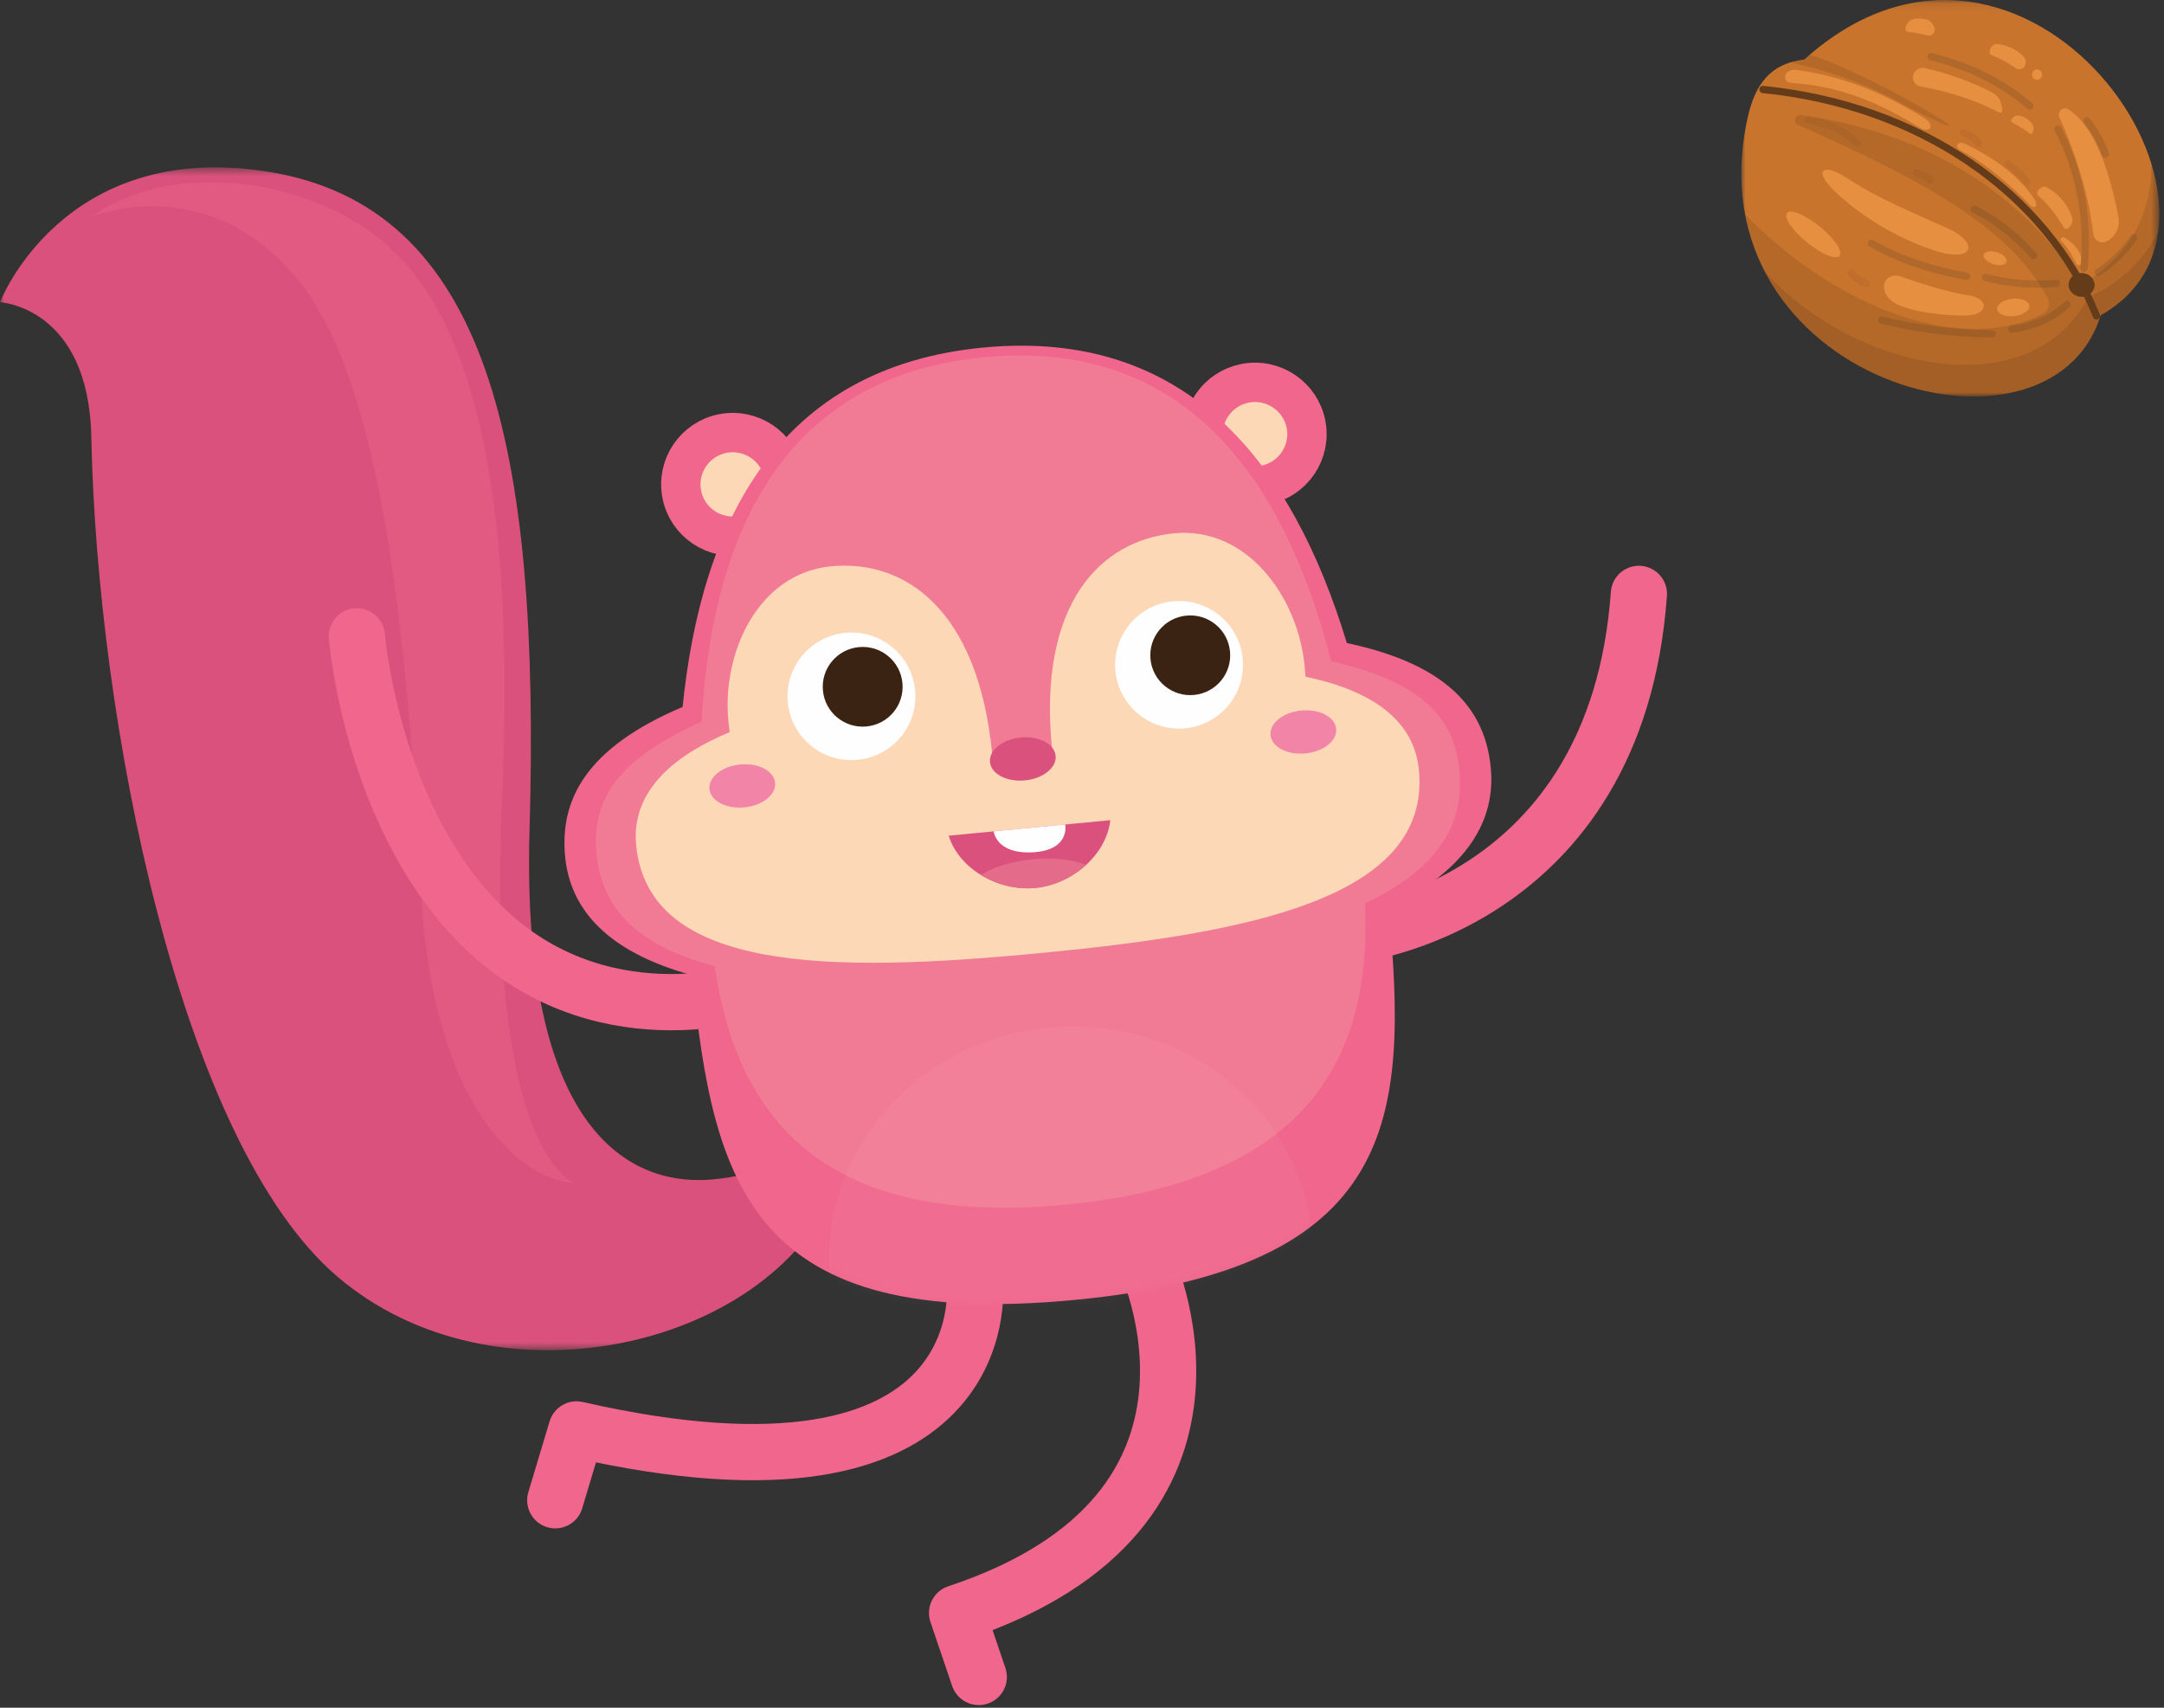 <?xml version="1.0" encoding="UTF-8"?>
<svg width="256px" height="202px" viewBox="0 0 256 202" version="1.1" xmlns="http://www.w3.org/2000/svg" xmlns:xlink="http://www.w3.org/1999/xlink">
    <rect x="0" y="0" width="256" height="202" fill="#333333" stroke="none"/>
    <!-- Generator: Sketch 55.2 (78181) - https://sketchapp.com -->
    <title>Group 57</title>
    <desc>Created with Sketch.</desc>
    <defs>
        <polygon id="path-1" points="0 0.497 98.777 0.497 98.777 140.416 0 140.416"></polygon>
        <path d="M50.032,0.311 C25.787,2.643 16.72,20.89 14.487,42.82 L14.487,42.82 C2.948,47.694 -0.049,53.913 0.592,60.525 L0.592,60.525 C1.181,66.636 5.418,71.765 15.632,74.558 L15.632,74.558 C18.115,99.522 22.714,116.63 60.919,112.956 L60.919,112.956 C99.124,109.282 100.361,91.614 98.018,66.633 L98.018,66.633 C107.508,61.945 110.685,56.105 110.093,49.995 L110.093,49.995 C109.455,43.384 105.325,37.848 93.067,35.262 L93.067,35.262 C87.088,15.523 75.857,0.087 54.577,0.087 L54.577,0.087 C53.111,0.087 51.595,0.16 50.032,0.311" id="path-3"></path>
        <polygon id="path-5" points="0 0.1 49.447 0.1 49.447 46.998 0 46.998"></polygon>
    </defs>
    <g id="Page-1" stroke="none" stroke-width="1" fill="none" fill-rule="evenodd">
        <g id="03_kiddie_class" transform="translate(-80, -421)">
            <g id="class-info" transform="translate(-423, 420)">
                <g id="Group-57" transform="translate(503, 0)">
                    <g id="Group-48" transform="translate(0, 20.299)">
                        <g id="Group-3">
                            <mask id="mask-2" fill="white">
                                <use xlink:href="#path-1"></use>
                            </mask>
                            <g id="Clip-2"></g>
                            <path d="M94.981,115.442 C94.981,115.442 93.287,119.347 84.357,120.207 C75.427,121.065 61.591,115.754 62.645,78.875 C63.941,33.417 57.714,5.134 31.662,1.005 C7.399,-2.844 -0,16.446 -0,16.446 C-0,16.446 10.488,17.003 10.801,32.371 C11.49,66.065 21.285,115.788 39.911,131.708 C58.539,147.624 90.678,140.248 98.777,121.496 L94.981,115.442 Z" id="Fill-1" fill="#D9517C" mask="url(#mask-2)"></path>
                        </g>
                        <path d="M68.018,120.666 C68.018,120.666 57.515,117.596 59.414,74.951 C61.422,29.866 52.726,14.222 43.484,7.867 C34.242,1.51 19.771,-0.045 10.852,6.325 C10.852,6.325 24.819,0.508 35.632,14.302 C46.222,27.81 48.455,62.708 49.832,86.703 C51.207,110.702 60.942,120.217 68.018,120.666" id="Fill-4" fill="#F0668C" opacity="0.4"></path>
                        <path d="M89.296,97.846 C89.296,97.846 70.487,104.29 56.297,89.511 C43.88,76.581 42.216,55.973 42.216,55.973" id="Stroke-6" stroke="#F0668C" stroke-width="6.653" stroke-linecap="round" stroke-linejoin="round"></path>
                        <path d="M160.083,91.281 C160.083,91.281 191.219,87.982 193.88,50.952" id="Stroke-8" stroke="#F0668C" stroke-width="6.653" stroke-linecap="round" stroke-linejoin="round"></path>
                        <path d="M115.788,179.064 L113.223,171.496 C149.89,159.334 135.341,129.427 135.341,129.427" id="Stroke-10" stroke="#F0668C" stroke-width="6.653" stroke-linecap="round" stroke-linejoin="round"></path>
                        <path d="M65.688,158.164 L68.204,149.783 C118.056,161.137 115.321,132.827 115.321,132.827" id="Stroke-12" stroke="#F0668C" stroke-width="6.653" stroke-linecap="round" stroke-linejoin="round"></path>
                        <path d="M154.583,31.469 C154.907,34.838 152.432,37.831 149.057,38.156 C145.68,38.482 142.678,36.014 142.352,32.645 C142.026,29.275 144.501,26.281 147.878,25.956 C151.253,25.631 154.256,28.1 154.583,31.469" id="Fill-14" fill="#FDD8B7"></path>
                        <path d="M154.583,31.469 C154.907,34.838 152.432,37.831 149.057,38.156 C145.68,38.482 142.678,36.014 142.352,32.645 C142.026,29.275 144.501,26.281 147.878,25.956 C151.253,25.631 154.256,28.1 154.583,31.469 Z" id="Stroke-16" stroke="#F0668C" stroke-width="4.657"></path>
                        <path d="M92.796,37.411 C93.122,40.78 90.648,43.773 87.272,44.098 C83.894,44.422 80.894,41.956 80.569,38.587 C80.243,35.218 82.716,32.224 86.093,31.898 C89.467,31.574 92.471,34.042 92.796,37.411" id="Fill-18" fill="#FDD8B7"></path>
                        <path d="M92.796,37.411 C93.122,40.78 90.648,43.773 87.272,44.098 C83.894,44.422 80.894,41.956 80.569,38.587 C80.243,35.218 82.716,32.224 86.093,31.898 C89.467,31.574 92.471,34.042 92.796,37.411 Z" id="Stroke-20" stroke="#F0668C" stroke-width="4.657"></path>
                        <path d="M66.854,82.029 C66.215,75.418 69.21,69.198 80.75,64.325 C82.983,42.395 92.05,24.147 116.296,21.814 C140.546,19.484 152.939,35.667 159.331,56.767 C171.589,59.352 175.719,64.889 176.357,71.498 C176.948,77.609 173.771,83.449 164.281,88.137 C166.625,113.118 165.388,130.786 127.183,134.46 C88.977,138.134 84.379,121.026 81.895,96.063 C71.682,93.269 67.444,88.14 66.854,82.029" id="Fill-22" fill="#F0668C"></path>
                        <path d="M70.562,81.673 C69.977,75.622 72.72,70.588 82.987,66.082 C84.277,43.302 92.984,25.205 116.407,22.952 C139.831,20.699 151.845,36.806 157.473,58.92 C168.412,61.385 172.067,65.805 172.652,71.855 C173.212,77.665 170.764,83.151 161.476,87.569 C162.284,104.735 155.672,120.35 126.093,123.195 C96.514,126.039 87.036,111.973 84.542,94.967 C74.578,92.402 71.122,87.485 70.562,81.673" id="Fill-24" fill="#F17B95"></path>
                        <path d="M86.312,67.302 C86.27,66.941 86.226,66.586 86.188,66.214 L86.168,65.993 C85.383,57.873 89.703,48.516 98.322,47.687 C106.943,46.857 115.71,52.659 117.375,69.882 C117.375,69.882 117.586,71.505 121.065,71.17 C124.546,70.836 124.443,69.204 124.443,69.204 C122.777,51.979 130.274,44.615 138.895,43.785 C147.514,42.956 153.545,51.318 154.33,59.437 L154.352,59.659 C154.388,60.03 154.412,60.387 154.441,60.751 C161.03,62.109 167.217,65.161 167.854,71.76 C169.314,86.868 148.054,91.036 123.217,93.426 C98.381,95.813 76.713,95.775 75.255,80.665 C74.617,74.064 80.105,69.892 86.312,67.302" id="Fill-26" fill="#FDD8B7"></path>
                        <path d="M117.116,70.849 C117.25,72.25 119.099,73.219 121.243,73.012 C123.389,72.807 125.017,71.504 124.882,70.103 C124.747,68.7 122.9,67.731 120.753,67.937 C118.608,68.144 116.981,69.447 117.116,70.849" id="Fill-28" fill="#D9517C"></path>
                        <path d="M108.255,62.343 C107.854,58.195 104.161,55.158 100.002,55.557 C95.844,55.956 92.8,59.642 93.2,63.79 C93.601,67.939 97.294,70.979 101.453,70.579 C105.612,70.18 108.657,66.493 108.255,62.343" id="Fill-30" fill="#FEFEFE"></path>
                        <path d="M147.007,58.615 C146.606,54.468 142.911,51.43 138.752,51.829 C134.594,52.229 131.549,55.916 131.95,60.065 C132.351,64.214 136.046,67.251 140.204,66.852 C144.362,66.452 147.409,62.765 147.007,58.615" id="Fill-32" fill="#FEFEFE"></path>
                        <path d="M112.226,79.551 C113.459,83.501 118.107,86.154 122.473,85.734 C126.84,85.314 130.893,81.826 131.348,77.716 L112.226,79.551 Z" id="Fill-34" fill="#D9517C"></path>
                        <path d="M106.757,61.487 C106.507,58.897 104.199,56.996 101.601,57.247 C99.004,57.497 97.102,59.801 97.353,62.391 C97.602,64.984 99.911,66.882 102.511,66.632 C105.108,66.382 107.009,64.079 106.757,61.487" id="Fill-36" fill="#3B2314"></path>
                        <path d="M145.51,57.761 C145.26,55.17 142.95,53.27 140.351,53.52 C137.754,53.77 135.852,56.074 136.102,58.665 C136.351,61.256 138.661,63.155 141.259,62.904 C143.857,62.656 145.76,60.351 145.51,57.761" id="Fill-38" fill="#3B2314"></path>
                        <path d="M126.014,78.225 C126.014,78.225 126.642,81.256 122.228,81.514 C117.815,81.772 117.551,79.038 117.551,79.038 L126.014,78.225 Z" id="Fill-40" fill="#FEFEFE"></path>
                        <path d="M116.044,84.195 C117.438,83.288 119.632,82.584 122.146,82.341 C124.659,82.098 126.946,82.374 128.489,82.999 C126.857,84.494 124.709,85.519 122.473,85.734 C120.236,85.949 117.931,85.353 116.044,84.195" id="Fill-42" fill="#E46B8A"></path>
                        <path d="M150.304,67.658 C150.44,69.058 152.288,70.028 154.432,69.821 C156.577,69.615 158.205,68.312 158.07,66.911 C157.933,65.509 156.086,64.539 153.941,64.746 C151.798,64.952 150.169,66.255 150.304,67.658" id="Fill-44" fill="#F285A7"></path>
                        <path d="M83.929,74.04 C84.065,75.442 85.912,76.411 88.058,76.204 C90.201,75.998 91.831,74.695 91.696,73.293 C91.559,71.892 89.712,70.922 87.567,71.129 C85.421,71.335 83.794,72.639 83.929,74.04" id="Fill-46" fill="#F285A7"></path>
                    </g>
                    <g id="Group-51" transform="translate(66.263, 41.804)">
                        <mask id="mask-4" fill="white">
                            <use xlink:href="#path-3"></use>
                        </mask>
                        <g id="Clip-50"></g>
                        <path d="M31.948,110.687 C33.399,125.714 46.691,130.045 62.423,128.531 C78.155,127.019 90.372,120.235 88.92,105.208 C87.467,90.183 73.537,79.227 57.804,80.738 C42.072,82.252 30.496,95.663 31.948,110.687" id="Fill-49" fill="#FEFEFE" opacity="0.2" mask="url(#mask-4)"></path>
                    </g>
                    <g id="Group-72" transform="translate(206, 0)">
                        <g id="Group-3" transform="translate(0, 0.9)">
                            <mask id="mask-6" fill="white">
                                <use xlink:href="#path-5"></use>
                            </mask>
                            <g id="Clip-2"></g>
                            <path d="M7.443,7.142 C33.697,-16.46 63.145,25.877 42.5,37.394 C36.448,57.059 -6.007,45.161 0.72,14.135 C1.607,10.039 3.453,7.596 7.443,7.142" id="Fill-1" fill="#C9742D" mask="url(#mask-6)"></path>
                        </g>
                        <path d="M20.742,3.187 C21.058,3.18 21.381,3.208 21.704,3.261 C22.21,3.345 22.65,3.696 22.81,4.186 C22.828,4.239 22.845,4.292 22.859,4.346 C23.002,4.859 22.506,5.338 21.992,5.197 C21.257,4.995 20.504,4.848 19.732,4.763 C19.506,4.739 19.361,4.524 19.416,4.303 C19.423,4.271 19.431,4.239 19.44,4.207 C19.602,3.624 20.136,3.197 20.742,3.187" id="Fill-4" fill="#E68F41"></path>
                        <path d="M37.624,14.857 C39.618,19.355 41.07,23.941 41.641,28.671 C41.725,29.369 42.434,29.875 43.081,29.605 C43.395,29.471 43.696,29.253 43.985,28.948 C44.559,28.343 44.762,27.468 44.603,26.649 C43.257,19.659 41.249,15.61 38.703,13.934 C38.095,13.534 37.329,14.188 37.624,14.857" id="Fill-6" fill="#E68F41"></path>
                        <path d="M20.332,9.907 C20.331,9.915 20.329,9.923 20.328,9.929 C20.191,10.525 20.585,11.106 21.186,11.217 C24.234,11.77 27.545,12.754 30.246,14.191 C31.291,14.745 30.721,13.324 30.666,13.065 C30.569,12.596 30.085,12.157 29.691,11.951 C27.207,10.647 24.525,9.714 21.702,9.053 C21.092,8.91 20.478,9.298 20.332,9.907" id="Fill-8" fill="#E68F41"></path>
                        <path d="M32.631,14.662 C33.294,14.685 33.953,15.083 34.394,15.641 C34.724,16.058 34.515,17.087 34.126,16.804 C33.306,16.206 32.795,15.865 32.046,15.496 C31.643,15.296 32.266,14.648 32.631,14.662" id="Fill-10" fill="#E68F41"></path>
                        <path d="M30.153,6.198 C29.604,6.165 29.021,7.297 29.629,7.535 C30.841,8.009 31.69,8.497 32.468,9.073 C32.813,9.33 33.321,9.215 33.513,8.83 C33.542,8.776 33.564,8.719 33.588,8.663 C33.746,8.24 33.551,7.793 33.207,7.501 C32.35,6.777 31.353,6.273 30.153,6.198" id="Fill-12" fill="#E68F41"></path>
                        <path d="M36.09,23.13 C37.47,23.889 38.58,25.081 39.129,26.736 C39.386,27.513 38.465,28.487 38.125,27.887 C37.259,26.365 36.187,25.081 35.154,24.166 C34.659,23.726 35.58,22.849 36.09,23.13" id="Fill-14" fill="#E68F41"></path>
                        <path d="M24.296,27.954 C28.274,29.726 27.507,32.204 22.769,30.608 C18.367,29.128 14.487,26.768 11.339,23.905 C8.343,21.18 9.5,20.1 12.574,22.115 C16.141,24.455 20.2,26.127 24.296,27.954" id="Fill-16" fill="#E68F41"></path>
                        <path d="M19.091,33.776 C16.803,32.923 15.904,35.585 18.252,36.896 C20.149,37.958 24.667,38.436 26.837,38.301 C29.285,38.147 29.342,36.256 26.706,35.906 C24.722,35.643 20.92,34.46 19.091,33.776" id="Fill-18" fill="#E68F41"></path>
                        <path d="M6.553,9.277 C5.039,9.071 4.642,10.723 5.979,10.813 C11.339,11.174 15.948,12.897 21.116,16.106 C22.344,16.868 22.931,15.781 21.691,15.006 C16.749,11.917 11.97,10.018 6.553,9.277" id="Fill-20" fill="#E68F41"></path>
                        <path d="M26.526,18.043 C25.557,17.574 25.122,18.37 26.001,18.824 C28.852,20.3 31.455,22.518 34.24,25.329 C34.732,25.828 35.136,25.269 34.706,24.615 C32.747,21.636 29.652,19.553 26.526,18.043" id="Fill-22" fill="#E68F41"></path>
                        <path d="M38.284,29.148 C37.888,28.919 37.606,29.273 37.881,29.543 C38.647,30.296 39.158,31.256 39.651,32.221 C39.84,32.59 40.367,32.248 40.271,31.698 C40.074,30.538 39.18,29.668 38.284,29.148" id="Fill-24" fill="#E68F41"></path>
                        <path d="M31.373,31.963 C31.252,32.349 30.553,32.475 29.81,32.242 C29.067,32.011 28.563,31.511 28.685,31.124 C28.806,30.735 29.505,30.61 30.246,30.842 C30.989,31.073 31.492,31.575 31.373,31.963" id="Fill-26" fill="#E68F41"></path>
                        <path d="M34.073,37.162 C34.135,37.726 33.328,38.277 32.272,38.391 C31.215,38.505 30.31,38.14 30.25,37.573 C30.188,37.009 30.995,36.458 32.051,36.345 C33.105,36.23 34.011,36.596 34.073,37.162" id="Fill-28" fill="#E68F41"></path>
                        <path d="M35.589,9.863 C35.568,10.198 35.279,10.455 34.944,10.434 C34.607,10.413 34.353,10.123 34.373,9.788 C34.394,9.451 34.683,9.197 35.019,9.217 C35.356,9.238 35.61,9.526 35.589,9.863" id="Fill-30" fill="#E68F41"></path>
                        <path d="M11.623,31.258 C11.204,31.775 9.473,31.062 7.754,29.665 C6.039,28.271 4.987,26.72 5.406,26.204 C5.827,25.687 7.558,26.4 9.275,27.796 C10.992,29.193 12.043,30.742 11.623,31.258" id="Fill-32" fill="#E68F41"></path>
                        <path d="M34.111,13.979 C34.022,13.975 33.931,13.94 33.857,13.876 C30.7,11.158 26.823,9.219 22.337,8.116 C22.106,8.059 21.965,7.827 22.023,7.595 C22.079,7.367 22.311,7.223 22.542,7.28 C27.162,8.416 31.156,10.416 34.419,13.225 C34.598,13.38 34.619,13.649 34.463,13.832 C34.373,13.937 34.242,13.988 34.111,13.979" id="Fill-34" fill="#B0692A"></path>
                        <path d="M40.519,33.169 C40.514,33.169 40.507,33.169 40.503,33.167 C40.267,33.145 40.094,32.935 40.118,32.698 C40.678,26.933 39.654,21.467 37.071,16.448 C36.963,16.239 37.045,15.98 37.257,15.87 C37.467,15.762 37.726,15.845 37.835,16.056 C40.495,21.222 41.551,26.849 40.973,32.781 C40.95,33.013 40.748,33.185 40.519,33.169" id="Fill-36" fill="#B0692A"></path>
                        <path d="M42.173,33.651 C42.041,33.642 41.915,33.573 41.837,33.454 C41.709,33.253 41.768,32.987 41.968,32.859 C43.613,31.804 44.99,30.46 46.057,28.867 C46.187,28.668 46.454,28.616 46.652,28.748 C46.849,28.88 46.901,29.145 46.77,29.342 C45.639,31.036 44.178,32.463 42.432,33.584 C42.351,33.633 42.261,33.655 42.173,33.651" id="Fill-38" fill="#B0692A"></path>
                        <path d="M34.527,31.658 C34.416,31.651 34.308,31.602 34.228,31.512 C32.326,29.308 30.011,27.495 27.351,26.124 C27.141,26.014 27.057,25.756 27.168,25.546 C27.276,25.335 27.533,25.251 27.746,25.359 C30.504,26.783 32.904,28.664 34.879,30.949 C35.033,31.13 35.013,31.4 34.834,31.554 C34.746,31.632 34.634,31.665 34.527,31.658" id="Fill-40" fill="#B0692A"></path>
                        <path d="M33.449,34.987 C31.845,34.888 30.286,34.638 28.779,34.241 C28.552,34.18 28.413,33.944 28.472,33.715 C28.535,33.486 28.767,33.345 29,33.41 C31.597,34.096 34.369,34.324 37.24,34.087 C37.478,34.063 37.685,34.244 37.705,34.479 C37.724,34.716 37.548,34.923 37.312,34.944 C36.004,35.051 34.713,35.066 33.449,34.987" id="Fill-42" fill="#B0692A"></path>
                        <path d="M26.62,34.113 C26.603,34.112 26.587,34.111 26.568,34.109 C22.043,33.284 18.312,31.99 15.164,30.156 C14.96,30.036 14.891,29.774 15.01,29.568 C15.129,29.364 15.391,29.293 15.597,29.414 C18.658,31.196 22.297,32.456 26.723,33.262 C26.955,33.306 27.112,33.529 27.069,33.762 C27.03,33.978 26.835,34.128 26.62,34.113" id="Fill-44" fill="#B0692A"></path>
                        <path d="M31.973,40.384 C31.772,40.371 31.602,40.22 31.574,40.012 C31.543,39.777 31.707,39.561 31.942,39.53 C34.434,39.196 36.563,38.239 38.266,36.691 C38.442,36.529 38.712,36.541 38.873,36.717 C39.034,36.894 39.019,37.166 38.844,37.324 C37.01,38.994 34.726,40.022 32.057,40.382 C32.029,40.386 32,40.386 31.973,40.384" id="Fill-46" fill="#B0692A"></path>
                        <path d="M26.381,40.809 C23.076,40.605 19.774,40.095 16.522,39.29 C16.292,39.234 16.152,39 16.21,38.771 C16.268,38.539 16.502,38.399 16.73,38.456 C20.988,39.512 25.34,40.048 29.663,40.054 C29.906,40.058 30.093,40.248 30.093,40.485 C30.093,40.721 29.901,40.913 29.662,40.913 C28.57,40.913 27.476,40.877 26.381,40.809" id="Fill-48" fill="#B0692A"></path>
                        <path d="M13.756,18.438 C13.662,18.43 13.568,18.392 13.491,18.322 C11.876,16.816 9.967,15.911 7.813,15.637 C7.577,15.608 7.41,15.392 7.442,15.156 C7.471,14.921 7.676,14.759 7.922,14.786 C10.258,15.082 12.329,16.061 14.077,17.695 C14.251,17.858 14.261,18.128 14.098,18.302 C14.007,18.399 13.881,18.445 13.756,18.438" id="Fill-50" fill="#653C1A" opacity="0.1"></path>
                        <path d="M22.309,22.66 C22.208,22.653 22.108,22.613 22.032,22.534 C21.694,22.195 21.164,22.044 20.651,21.918 C20.42,21.861 20.28,21.63 20.335,21.399 C20.393,21.169 20.621,21.026 20.856,21.084 C21.458,21.231 22.145,21.431 22.639,21.928 C22.807,22.097 22.807,22.368 22.639,22.536 C22.549,22.627 22.428,22.668 22.309,22.66" id="Fill-52" fill="#653C1A" opacity="0.1"></path>
                        <path d="M28.164,18.367 C27.988,18.414 27.795,18.345 27.691,18.184 C27.414,17.75 26.829,17.369 26.126,17.165 C25.896,17.098 25.767,16.858 25.833,16.632 C25.899,16.404 26.137,16.273 26.365,16.339 C26.798,16.466 27.859,16.852 28.416,17.721 C28.544,17.92 28.485,18.186 28.285,18.315 C28.247,18.339 28.206,18.356 28.164,18.367" id="Fill-54" fill="#653C1A" opacity="0.1"></path>
                        <path d="M33.779,22.974 C33.666,22.968 33.555,22.914 33.475,22.821 C32.764,21.968 32.033,21.274 31.305,20.755 C31.112,20.62 31.066,20.35 31.203,20.157 C31.341,19.963 31.609,19.917 31.802,20.055 C32.591,20.616 33.376,21.361 34.136,22.27 C34.288,22.453 34.263,22.722 34.083,22.875 C33.994,22.949 33.885,22.982 33.779,22.974" id="Fill-56" fill="#653C1A" opacity="0.1"></path>
                        <path d="M14.779,34.957 C14.739,34.955 14.699,34.945 14.66,34.932 C13.932,34.67 13.278,34.226 12.662,33.574 C12.499,33.403 12.508,33.13 12.679,32.967 C12.852,32.805 13.124,32.812 13.287,32.983 C13.807,33.536 14.351,33.907 14.949,34.124 C15.174,34.203 15.29,34.45 15.209,34.674 C15.142,34.858 14.965,34.969 14.779,34.957" id="Fill-58" fill="#653C1A" opacity="0.1"></path>
                        <path d="M43.042,19.662 C42.877,19.652 42.723,19.544 42.664,19.376 C42.162,17.955 41.449,16.67 40.539,15.558 C40.39,15.375 40.417,15.104 40.601,14.954 C40.783,14.803 41.055,14.831 41.205,15.015 C42.177,16.203 42.94,17.575 43.475,19.092 C43.553,19.314 43.436,19.56 43.211,19.64 C43.156,19.659 43.099,19.666 43.042,19.662" id="Fill-60" fill="#B0692A"></path>
                        <path d="M49.289,28.469 C48.75,32.456 46.628,35.982 42.498,38.29 C37.825,53.486 11.435,49.839 2.768,33.099 C12.894,44.505 33.844,49.536 41.07,36.161 C44.8,34.5 47.493,31.886 49.289,28.469" id="Fill-62" fill="#020303" opacity="0.1"></path>
                        <path d="M42.498,38.29 C37.254,55.352 4.631,48.666 0.449,26.36 C11.728,37.916 26.335,42.803 35.629,38.154 C36.339,37.804 36.601,36.926 36.23,36.23 C31.402,27.2 19.592,21.544 6.712,15.783 C6.049,15.483 6.344,14.495 7.06,14.591 C21.435,16.665 32.294,23.271 39.604,33.754 C39.975,34.285 40.706,34.426 41.246,34.054 C45.814,30.921 48.548,26.555 48.494,20.336 C50.668,27.359 49.303,34.496 42.498,38.29" id="Fill-64" fill="#020303" opacity="0.1"></path>
                        <path d="M21.356,14.49 C17.931,12.813 14.697,10.418 5.81,8.376 C6.31,8.219 6.851,8.105 7.441,8.038 C7.661,7.844 7.871,7.652 8.087,7.476 C15.011,9.507 31.613,19.535 21.356,14.49" id="Fill-66" fill="#020303" opacity="0.1"></path>
                        <path d="M41.785,34.796 C41.737,35.573 41.01,36.157 40.161,36.106 C39.312,36.053 38.664,35.38 38.713,34.606 C38.761,33.828 39.487,33.243 40.337,33.295 C41.185,33.349 41.833,34.02 41.785,34.796" id="Fill-68" fill="#653C1A"></path>
                        <path d="M41.992,38.804 C41.833,38.794 41.685,38.696 41.621,38.537 C35.707,23.988 20.723,13.825 2.519,12.014 C2.284,11.991 2.111,11.781 2.135,11.545 C2.158,11.308 2.366,11.118 2.605,11.159 C21.128,13 36.383,23.366 42.418,38.213 C42.507,38.433 42.4,38.683 42.18,38.774 C42.119,38.799 42.055,38.808 41.992,38.804" id="Fill-70" fill="#653C1A"></path>
                    </g>
                </g>
            </g>
        </g>
    </g>
</svg>